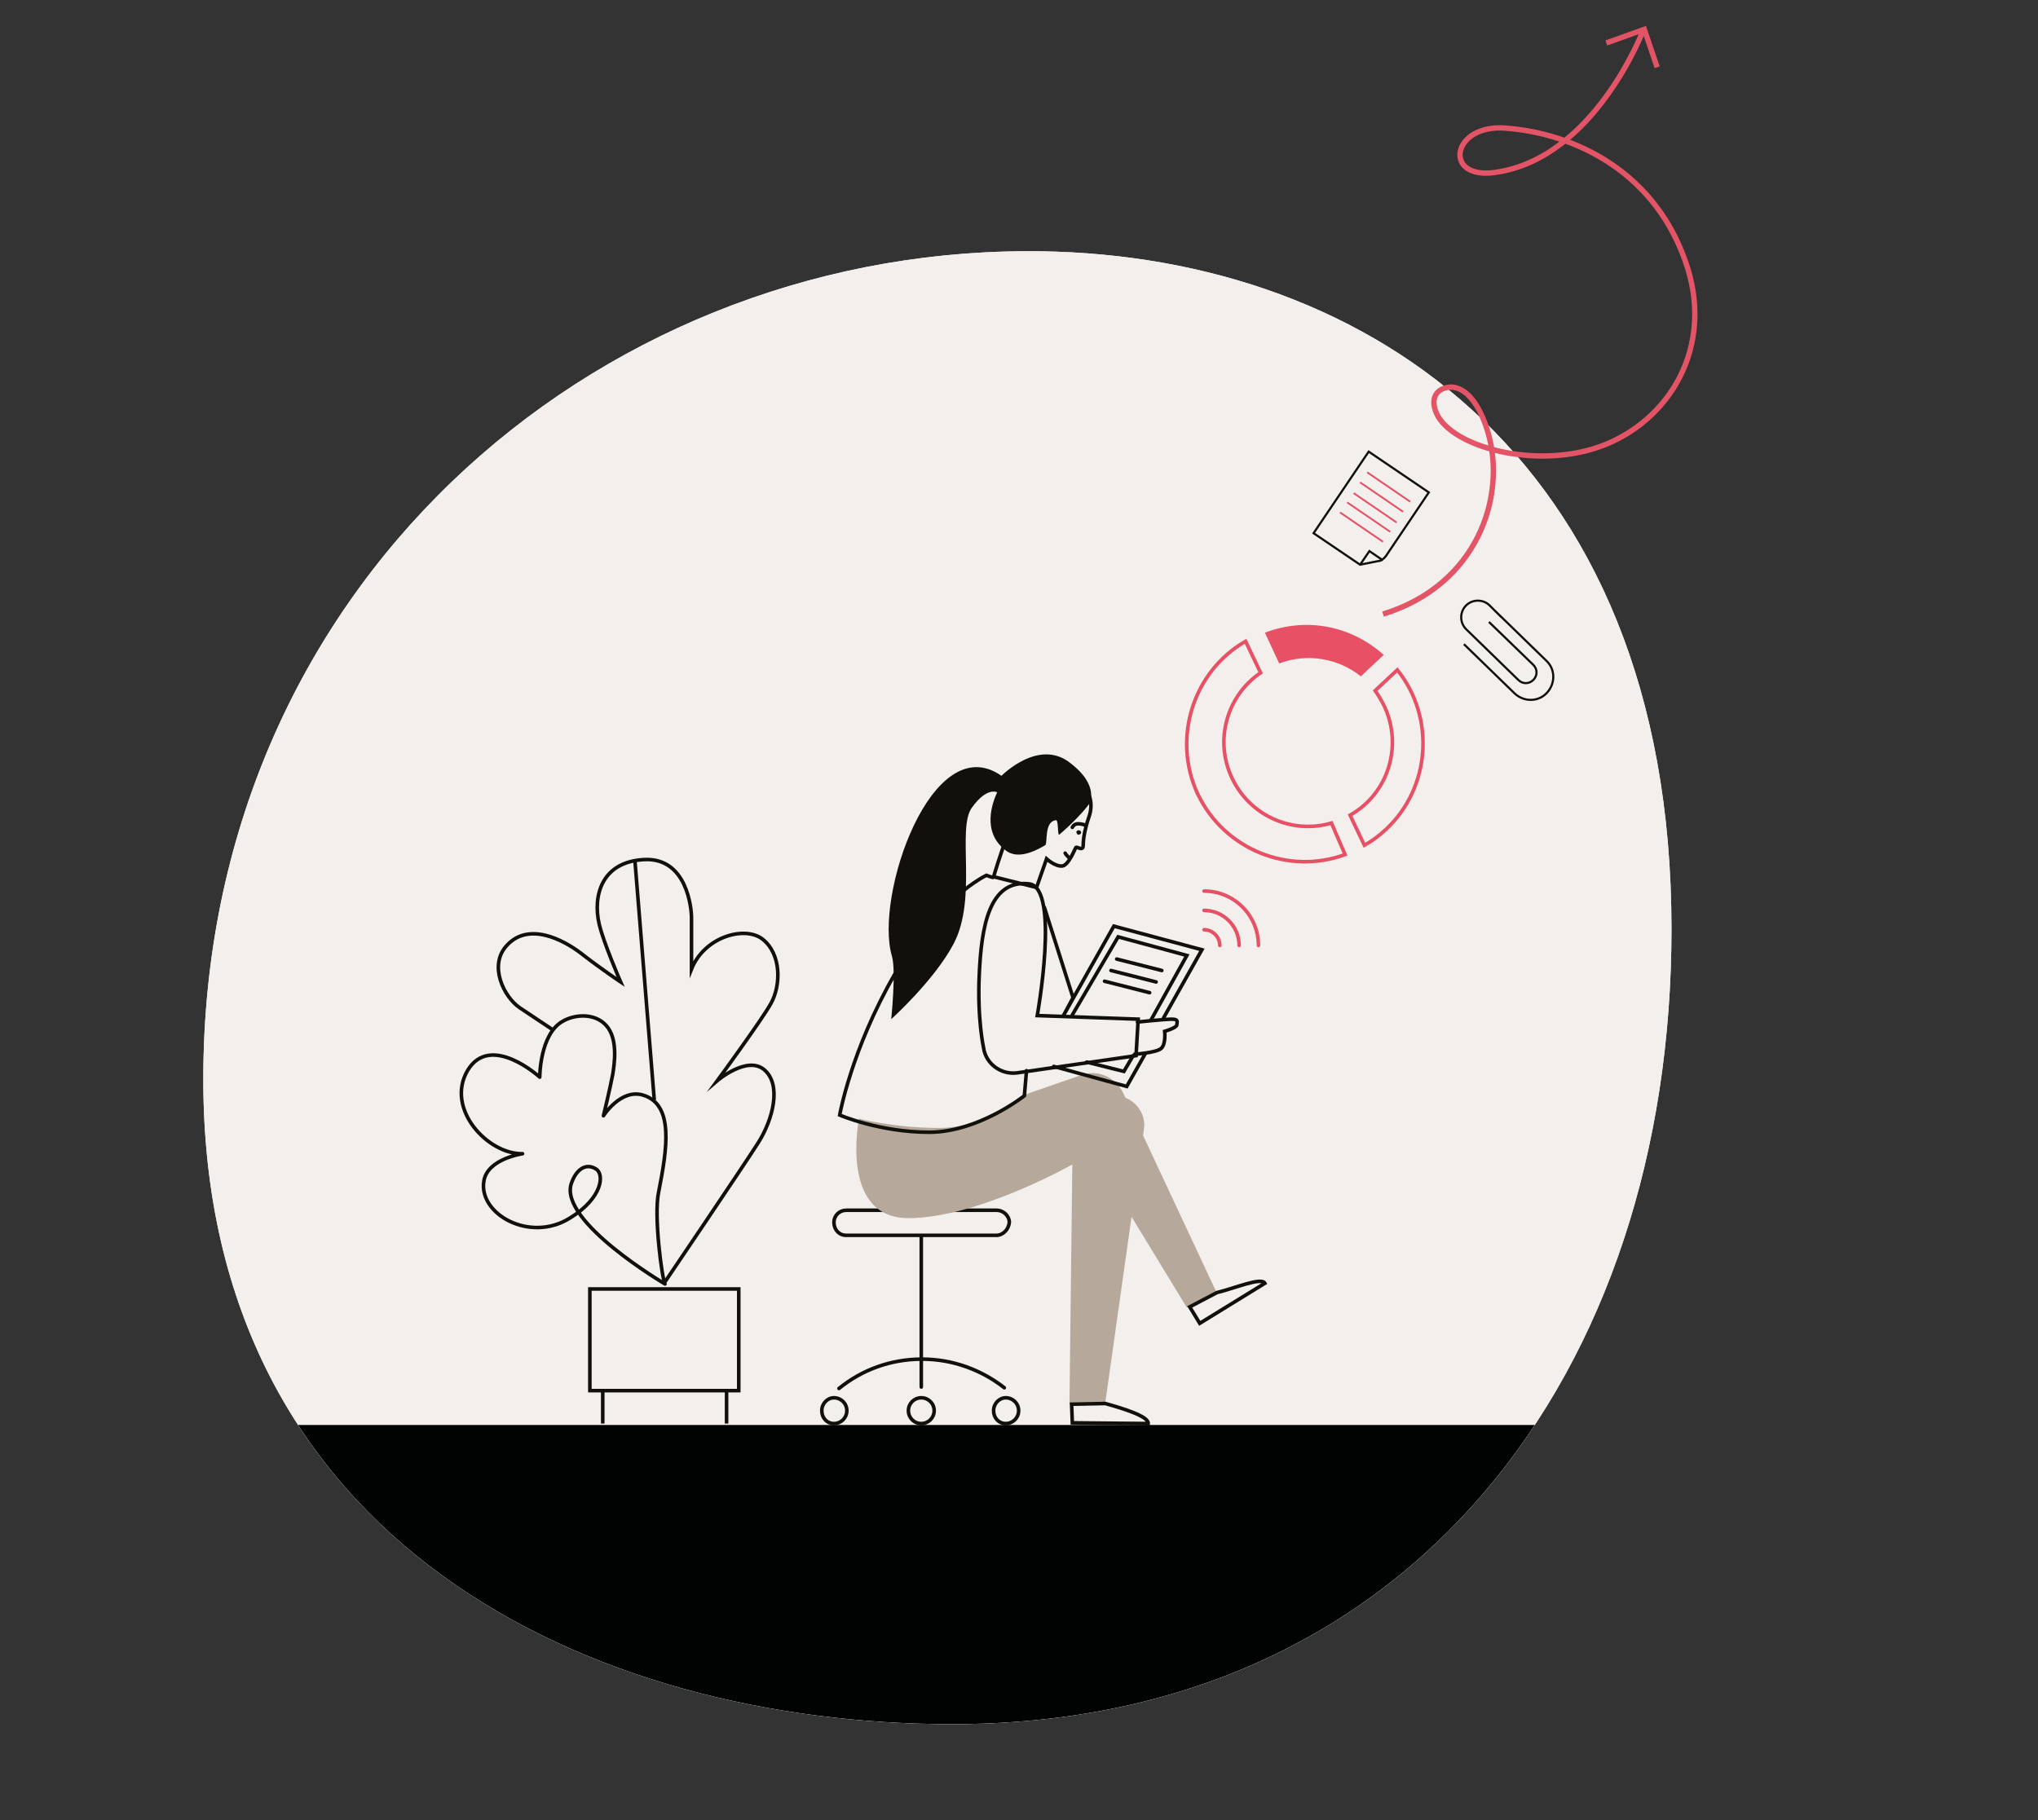 <?xml version="1.0" encoding="utf-8"?>
<!-- Generator: Adobe Illustrator 25.1.0, SVG Export Plug-In . SVG Version: 6.00 Build 0)  -->
<svg version="1.1" id="Layer_1" xmlns="http://www.w3.org/2000/svg" xmlns:xlink="http://www.w3.org/1999/xlink" x="0px" y="0px"
	 viewBox="0 0 284.7 254.3" style="enable-background:new 0 0 284.7 254.3;" xml:space="preserve">
<rect x="0" y="0" width="284.7" height="254.3" fill="#333333" stroke="none"/>
<style type="text/css">
	.st0{fill:none;stroke:#12100B;stroke-width:0.235;stroke-linecap:round;stroke-miterlimit:10;}
	.st1{fill:none;stroke:#12100B;stroke-width:0.235;stroke-linecap:round;stroke-linejoin:round;stroke-miterlimit:10;}
	.st2{fill:#F2EFEC;}
	.st3{fill:none;stroke:#12100B;stroke-width:0.5;stroke-miterlimit:10;}
	.st4{fill:none;stroke:#E75065;stroke-width:0.5;stroke-miterlimit:10;}
	.st5{fill:#E75065;}
	.st6{fill:none;stroke:#12100B;stroke-width:0.3;stroke-miterlimit:10;}
	.st7{fill:none;stroke:#E75065;stroke-width:0.25;stroke-miterlimit:10;}
	.st8{fill:none;stroke:#E35466;stroke-width:0.75;stroke-miterlimit:10;}
	.st9{fill:none;stroke:#E15466;stroke-width:0.75;stroke-miterlimit:10;}
	.st10{fill:none;stroke:#12100B;stroke-width:0.5;stroke-linejoin:round;stroke-miterlimit:10;}
	.st11{fill:#B6A99B;}
	.st12{fill:none;stroke:#12100B;stroke-width:0.5;stroke-linecap:round;stroke-miterlimit:10;}
	.st13{fill:none;stroke:#E75065;stroke-width:0.5;stroke-linecap:round;stroke-miterlimit:10;}
	.st14{fill:#12100B;}
	.st15{clip-path:url(#SVGID_2_);fill:#010202;}
</style>
<g id="Layer_2_1_">
</g>
<g>
	<path class="st0" d="M170.4,146c0,0,0,3.4,2.5,4.1"/>
	<path class="st1" d="M180.2,109.2l-4.4,1c-1.9,0.7-3.3,2.2-3.9,6.7c-0.6,4.6-0.9,8.7-1.1,10.2c-0.1,1.5-0.3,4.1-0.3,5.5
		s-0.1,13.3-0.1,13.3h2.5l1.6-15l1.1-10l1,9.6"/>
	<path class="st2" d="M133,240.9c-50.1,0-104.6-25.1-104.6-90.1c0-68.6,54.3-115.5,114.9-115.7c46-0.2,90.2,27.8,90.2,94.7
		C233.5,191.6,197.2,240.9,133,240.9"/>
</g>
<g>
	<path class="st0" d="M170.4,146c0,0,0,3.4,2.5,4.1"/>
	<path class="st1" d="M180.2,109.2l-4.4,1c-1.9,0.7-3.3,2.2-3.9,6.7c-0.6,4.6-0.9,8.7-1.1,10.2c-0.1,1.5-0.3,4.1-0.3,5.5
		s-0.1,13.3-0.1,13.3h2.5l1.6-15l1.1-10l1,9.6"/>
	<path class="st2" d="M133,240.9c-50.1,0-104.6-25.1-104.6-90.1c0-68.6,54.3-115.5,114.9-115.7c46-0.2,90.2,27.8,90.2,94.7
		C233.5,191.6,197.2,240.9,133,240.9"/>
</g>
<g>
	<path class="st3" d="M88.7,120.3l2.7,33.4 M92.9,179.1c0,0,10.9-16.1,13-19.4c2.1-3.3,3.3-8.1,0.9-10.2s-6.6,1.5-6.6,1.5
		s6.3-8.6,7.5-10.8c1.4-2.5,1.5-6.9-1.2-9c-2.5-1.9-8.1-0.3-9.9,4.2v-7.2c0-1.2-0.6-8.4-6.6-8.1s-7.2,5.1-6.3,9c0.6,2.6,3,8.1,3,8.1
		s-2.7-1.8-5.4-3.9s-7.5-4.5-10.5-1.2c-2.6,2.8-0.4,7.2,1.8,8.7c2.7,1.8,4.5,3,4.5,3 M84.2,198.9v-4.6 M101.5,194.3v4.6
		 M103.2,194.3H82.4v-14.2h20.8V194.3z M139.2,172.6h-21c-1,0-1.7-0.8-1.7-1.8s0.8-1.7,1.7-1.7h21c1,0,1.8,0.8,1.8,1.7
		C140.9,171.8,140.1,172.6,139.2,172.6z"/>
	<path class="st4" d="M186,115c-5.5,1.6-11.4-1-13.9-6.3s-0.7-11.5,4-14.7l-2.1-4.4c-7.3,4.2-10.3,13.5-6.7,21.3
		c3.7,7.8,12.7,11.4,20.6,8.5L186,115z"/>
	<path class="st5" d="M190.1,94.5l3.2-3c-4.6-4.1-10.8-5.3-16.6-3.1l2,4.3C182.6,91.2,187,92,190.1,94.5"/>
	<path class="st4" d="M192.1,96.5c0.5,0.7,0.9,1.4,1.3,2.2c2.6,5.6,0.5,12.2-4.8,15.2l2,4.2c1.1-0.6,2-1.3,3-2.2
		c6.3-5.9,6.9-15.7,1.6-22.3L192.1,96.5z"/>
</g>
<path class="st6" d="M190,78.9l1.3-1.9l1.9,1.3 M190,78.9l-6.5-4.4l7.7-11.4l8.4,5.7l-6,8.9c-0.3,0.4-0.7,0.7-1.1,0.7L190,78.9z"/>
<path class="st7" d="M187.2,71.6l6,4.1 M188.2,70.2l6,4.1 M189.1,68.9l6,4.1 M190,67.4l6,4.1 M191,66l6,4.1"/>
<g>
	<path class="st6" d="M208,86.9l6.2,6c0.6,0.6,0.6,1.5,0,2.1s-1.5,0.6-2.1,0l-7.3-7.1c-0.9-0.9-0.9-2.4,0-3.3s2.4-0.9,3.3,0l1.6,1.6
		 M204.5,90l7.1,6.9c1.3,1.2,3.3,1.2,4.5-0.1l0,0c1.2-1.3,1.2-3.3-0.1-4.5l-7.3-7.1"/>
	<path class="st8" d="M193.2,85.8c13.1-4,17.4-16.4,14.6-25.6c-1.5-4.9-3.9-6.6-5.9-6c-1.4,0.4-1.9,1.6-1.4,3.1
		c1.5,4.8,12.9,8.2,22.1,5.4c9.8-3,16.8-13.2,13.2-25.1c-4.2-13.6-15.9-19-25.5-19.7c-7.5-0.6-8.8,7.2-1.5,6.2
		c14-1.9,20.8-20,20.8-20"/>
</g>
<polyline class="st9" points="231.5,9.4 229.7,4.1 224.4,6 "/>
<g>
	<path class="st10" d="M92.9,179.4c-0.4-0.6-1.6-9.5-0.9-12.8c1.2-6.1,2.2-12.3-2.2-13.6c-3.1-0.9-5.5,2.9-5.5,2.9s0.9-3.7,1.3-5.8
		c0.2-1.3,0.8-4.9-0.9-6.8c-1.7-1.9-4.6-1.5-6.1-0.6c-3.2,1.8-3.2,7.8-3.2,7.8s-6.9-6.3-10.1-0.9c-3.1,5.4,2.9,11.7,7.7,11.6
		c0,0-4.9,0.7-5.4,3.8c-0.8,4.6,6.4,8.7,12,5.2c4.6-2.8,4.9-6.2,3.6-6.9c-1.3-0.8-2.7,0-3.4,2.1C78.1,170.7,92.9,179.4,92.9,179.4z"
		/>
	<path class="st11" d="M149.4,196.2l5-0.2l5.4-38.2c0.4-2.5-1.7-4.8-4.2-4.7l-12.6-0.2c0,0-4.9,4.7-11.9,4.7
		c-6.1,0-11.1-1.3-11.1-1.3s-2.8,13.9,6.9,13.9s22.9-7.5,22.9-7.5L149.4,196.2z"/>
	<path class="st11" d="M165.8,182.7l4.2-2l-13.1-28c-1.1-2.3-3.8-3.4-6.1-2.4L143,153c0,0,0.9,11.8,0.9,11.5s8.5-3.8,8.5-3.8
		L165.8,182.7z"/>
	<path class="st2" d="M136.8,136.1c-0.3,6.3,0.6,10.3,0.6,10.3c0.3,2.2,2.4,3.8,4.7,3.5l16.6-2.4l0.3-5.1l-14.1-0.5
		c0,0,3.2-17.8-1.1-18.4C138.1,122.8,137.1,129.7,136.8,136.1"/>
	<path class="st3" d="M136.8,136.1c-0.3,6.3,0.6,10.3,0.6,10.3c0.3,2.2,2.4,3.8,4.7,3.5l16.6-2.4l0.3-5.1l-14.1-0.5
		c0,0,3.2-17.8-1.1-18.4C138.1,122.8,137.1,129.7,136.8,136.1z"/>
	<path class="st12" d="M158.9,142.8c0,0,3.8-0.4,4.8-0.4s0.7,0.4,0.7,0.8s-1.7,0.9-1.7,0.9s0.2,1.8-0.5,2.4
		c-0.7,0.6-3.7,0.8-3.7,0.8 M160,147.2l-2.6,4.6l-10.2-2.8 M162.5,142.3l5.4-9.6l-12.3-3.3l-7.1,12.6l1.4-2.6l-4-12.6 M143.4,149.6
		l-0.3,3.5c0,0-6.4,5.1-13.3,5.1c-6.9,0-12.5-2.4-12.5-2.4s1.6-9.1,7.7-19.7c6.1-10.7,12.8-13.8,12.8-13.8s0.5,0.2,0.9,0.3
		 M138.8,122.5c0,0,0.9-3.1,2.4-7.1c2.5-6.7,4.5-8.4,8.1-6.9c3.4,1.4,3.4,4.1,2.8,5.7c-1.1,3.3-0.6,4.1-0.9,4.3
		c-0.3,0.2-0.7-0.2-0.9-0.1c-0.1,0.1-1,2.5-1.9,2.6c-1,0.1-2.2-1-2.2-1l-1.4,4L138.8,122.5z"/>
	<path class="st12" d="M149.7,196.2l0.1,2.6l10.6,0.1c0.1-1-3.5-2.1-6-2.8L149.7,196.2z M166.2,182.6l1.4,2.3l9.1-5.6
		c-0.5-0.9-4.2,0.7-6.7,1.3L166.2,182.6z"/>
</g>
<path class="st12" d="M154.3,137.1l6.3,1.6 M155.2,135.6l6.3,1.6 M156,134l6.3,1.6 M158.3,147.5l-1.3,2.2l-5.2-1.3 M149.8,141.8
	l6.4-10.9l9.6,2.6l-5,9"/>
<g>
	<path class="st13" d="M168.2,129.9c1.2,0,2.2,1,2.2,2.2 M168.2,124.5c4.2,0,7.6,3.4,7.6,7.6 M168.2,127.2c2.7,0,4.9,2.2,4.9,4.9"/>
	<path class="st14" d="M151,116.2c0.1,0.2,0,0.3-0.2,0.4s-0.3,0-0.4-0.2c-0.1-0.2,0-0.3,0.2-0.4C150.8,116,151,116.1,151,116.2"/>
	<path class="st12" d="M148.8,119.2c0.1,0.2,0.3,0.4,0.5,0.6 M149.8,115.6c0,0,0.2-0.5,0.8-0.5s1,0.2,1,0.2"/>
</g>
<line class="st0" x1="140.2" y1="108.4" x2="139.6" y2="110.7"/>
<g>
	<path class="st14" d="M152.1,112.4c-0.5,0.7-2.1,2.5-4.1,4.2c-0.3,0.3-0.1-2.1-0.5-2c-1.7,0.2-1.1,3.3-1.5,3.5
		c-2,1.2-4,1.8-5.4,0.8c-3.6-2.6-1.9-6.9-1.3-8.2c0,0-1.4-0.8-3.5,2.1c-2.2,2.9,0.8,12.7-2.6,19.1c-2.7,5.1-8.7,10.5-8.7,10.5
		s0.7-6.7,0.1-8.8c-2.5-8.4,5.6-32,15.3-25.2c0,0,5.2-5.3,9.6-1.8C153.8,109.9,152.1,112.4,152.1,112.4"/>
	<path class="st12" d="M117.2,194c3.2-2.6,7.2-4.1,11.6-4.1c4.3,0,8.3,1.5,11.5,4 M128.7,172.8v21"/>
	<path class="st3" d="M118.3,197.1c0,1-0.8,1.8-1.8,1.8s-1.7-0.8-1.7-1.8s0.8-1.8,1.7-1.8C117.5,195.3,118.3,196.1,118.3,197.1z
		 M130.5,197.1c0,1-0.8,1.8-1.8,1.8s-1.8-0.8-1.8-1.8s0.8-1.8,1.8-1.8S130.5,196.1,130.5,197.1z M142.3,197.1c0,1-0.8,1.8-1.8,1.8
		s-1.7-0.8-1.7-1.8s0.8-1.8,1.7-1.8C141.5,195.3,142.3,196.1,142.3,197.1z"/>
</g>
<g>
	<g>
		<g>
			<defs>
				<path id="SVGID_1_" d="M133,240.9c-50.1,0-104.6-25.1-104.6-90.1c0-68.6,54.3-115.5,114.9-115.7c46-0.2,90.2,27.8,90.2,94.7
					C233.5,191.6,197.2,240.9,133,240.9"/>
			</defs>
			<clipPath id="SVGID_2_">
				<use xlink:href="#SVGID_1_"  style="overflow:visible;"/>
			</clipPath>
			<rect x="33.5" y="199.1" class="st15" width="196.1" height="47.8"/>
		</g>
	</g>
</g>
</svg>

